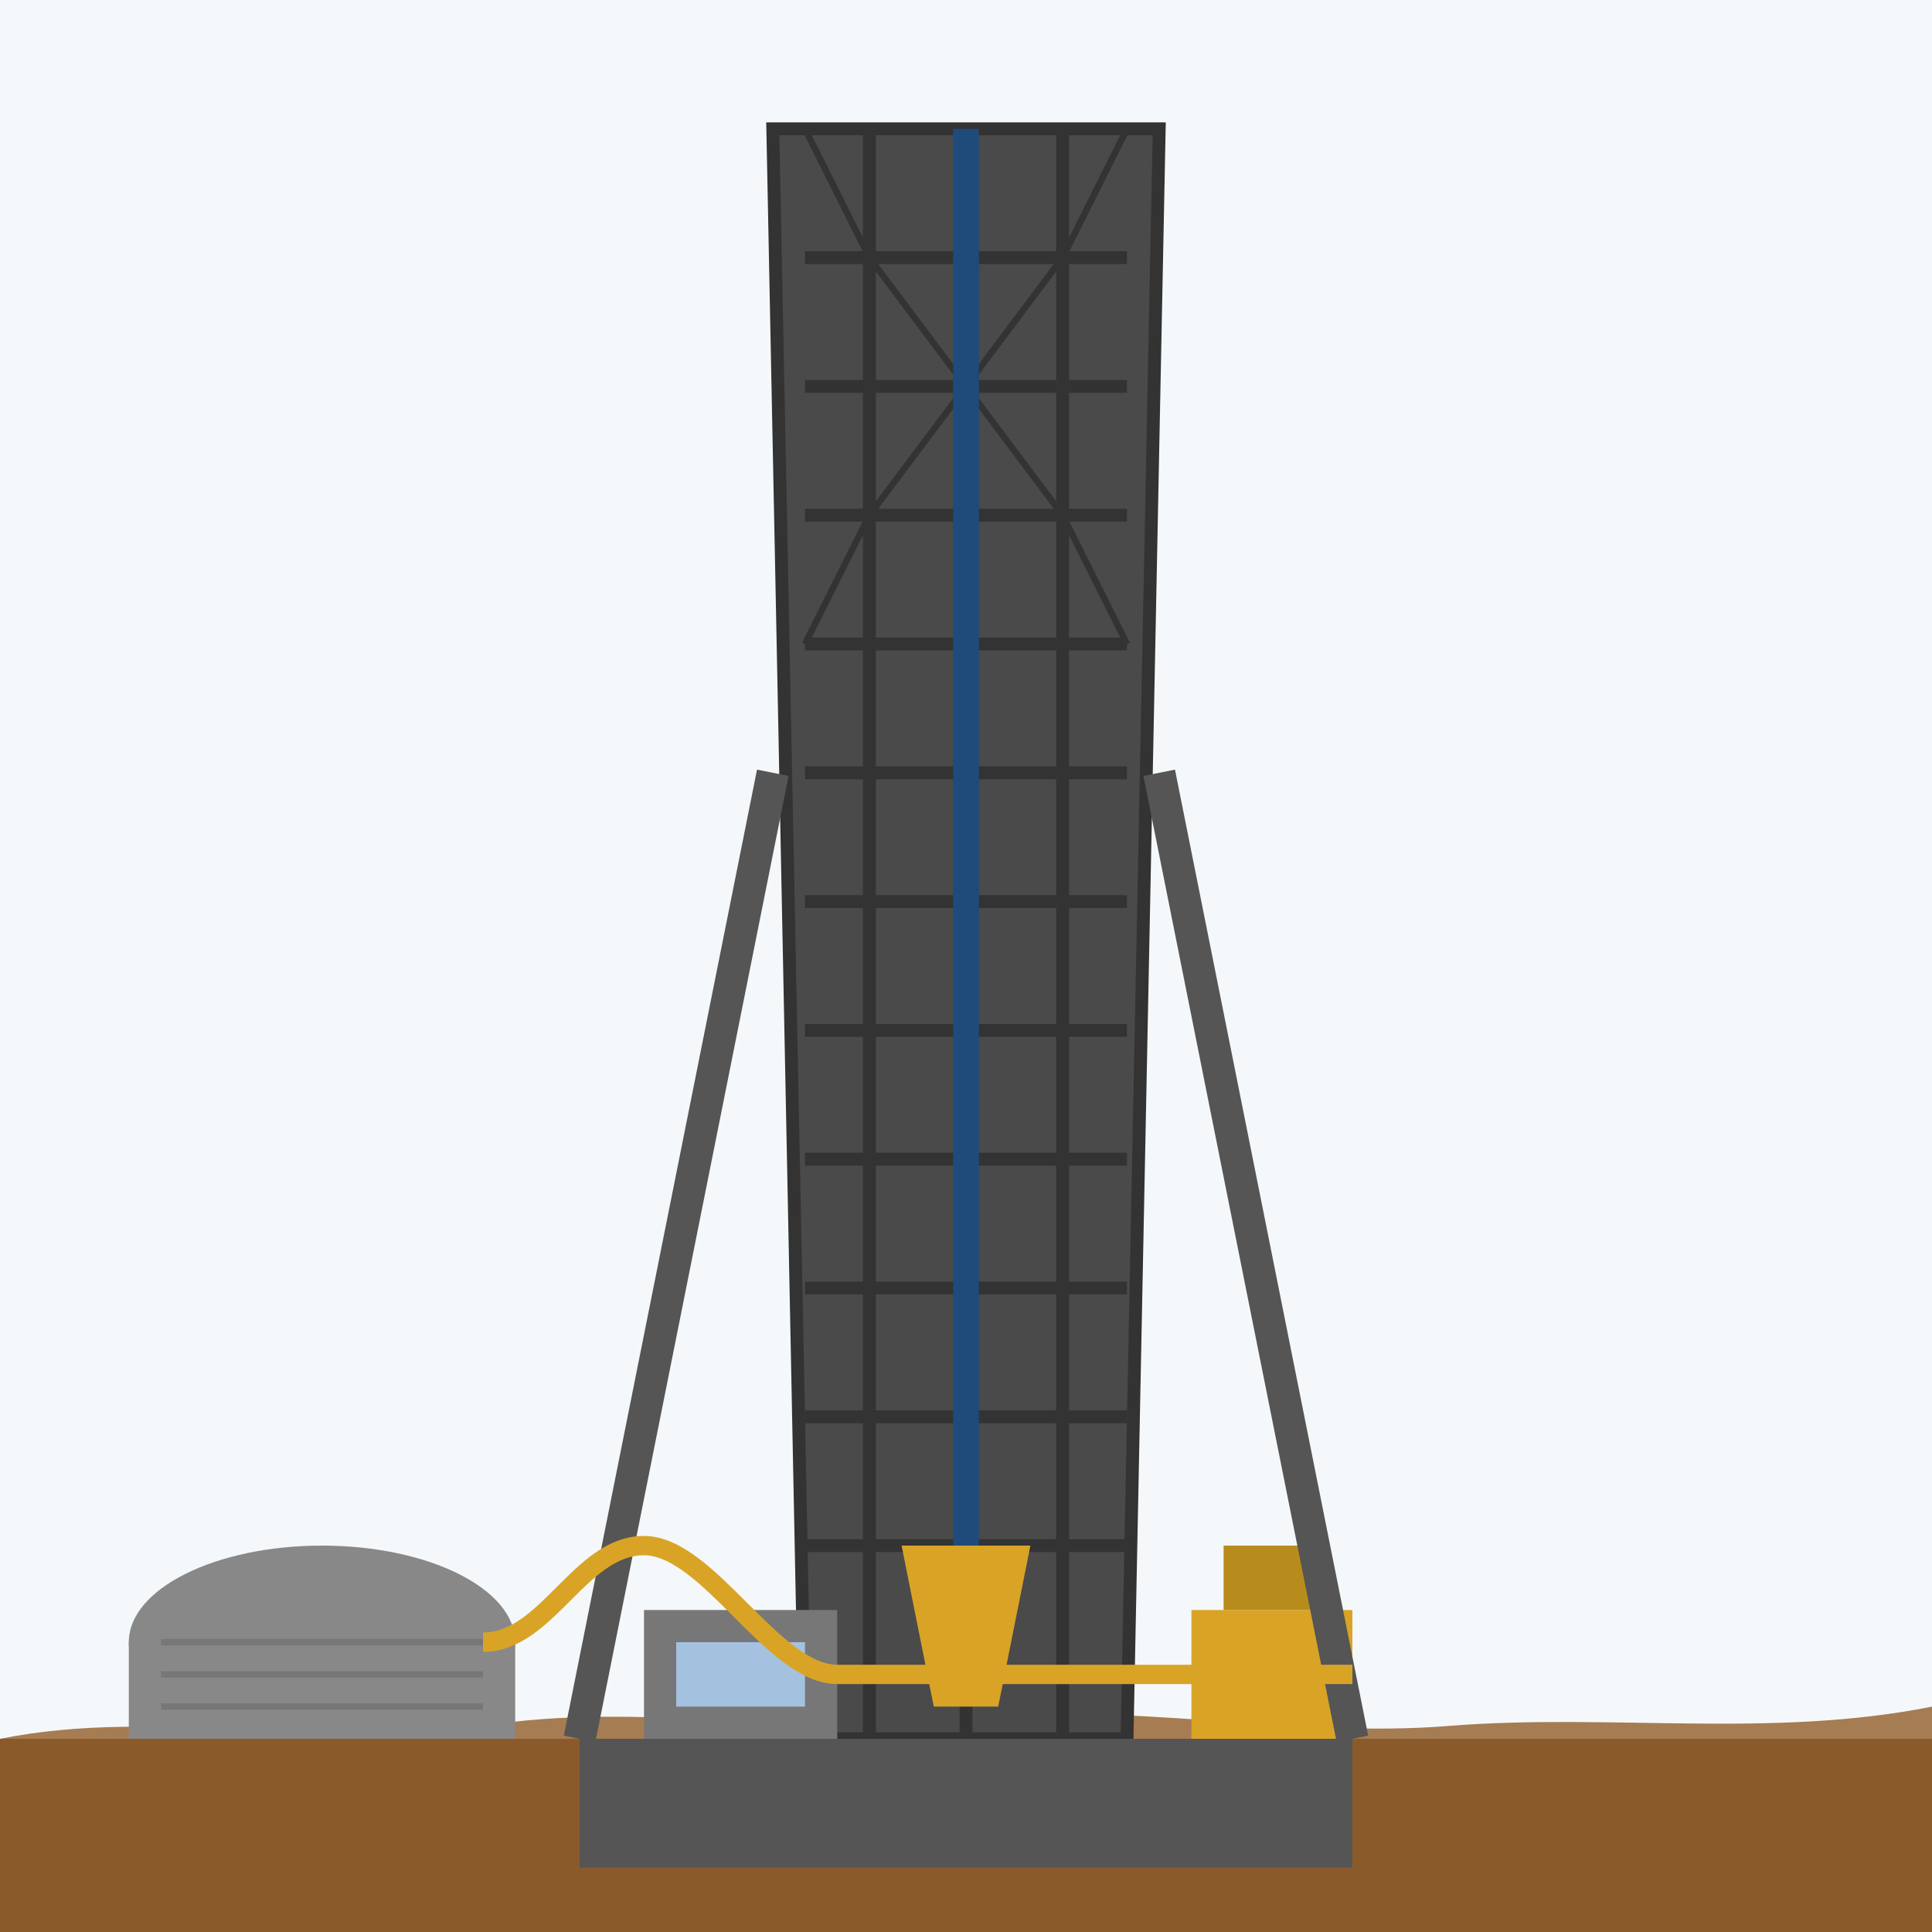 <?xml version="1.0" encoding="UTF-8"?>
<svg width="300" height="300" viewBox="0 0 300 300" xmlns="http://www.w3.org/2000/svg">
  <!-- Background -->
  <rect x="0" y="0" width="300" height="300" fill="#f5f8fa"/>
  
  <!-- Ground -->
  <rect x="0" y="270" width="300" height="30" fill="#8b5a2b"/>
  <path d="M0,270 C25,265 50,272 75,268 C100,264 125,270 150,267 C175,264 200,270 225,268 C250,266 275,270 300,265 L300,270 L0,270 Z" fill="#a67c52"/>
  
  <!-- Main derrick tower -->
  <g transform="translate(120, 20)">
    <!-- Tower frame -->
    <polygon points="0,0 60,0 55,250 5,250" fill="#4a4a4a"/>
    <polygon points="0,0 60,0 55,250 5,250" fill="none" stroke="#333" stroke-width="2"/>
    
    <!-- Tower internal structure -->
    <line x1="5" y1="20" x2="55" y2="20" stroke="#333" stroke-width="2"/>
    <line x1="5" y1="40" x2="55" y2="40" stroke="#333" stroke-width="2"/>
    <line x1="5" y1="60" x2="55" y2="60" stroke="#333" stroke-width="2"/>
    <line x1="5" y1="80" x2="55" y2="80" stroke="#333" stroke-width="2"/>
    <line x1="5" y1="100" x2="55" y2="100" stroke="#333" stroke-width="2"/>
    <line x1="5" y1="120" x2="55" y2="120" stroke="#333" stroke-width="2"/>
    <line x1="5" y1="140" x2="55" y2="140" stroke="#333" stroke-width="2"/>
    <line x1="5" y1="160" x2="55" y2="160" stroke="#333" stroke-width="2"/>
    <line x1="5" y1="180" x2="55" y2="180" stroke="#333" stroke-width="2"/>
    <line x1="5" y1="200" x2="55" y2="200" stroke="#333" stroke-width="2"/>
    <line x1="5" y1="220" x2="55" y2="220" stroke="#333" stroke-width="2"/>
    <line x1="5" y1="240" x2="55" y2="240" stroke="#333" stroke-width="2"/>
    
    <line x1="15" y1="0" x2="15" y2="250" stroke="#333" stroke-width="2"/>
    <line x1="30" y1="0" x2="30" y2="250" stroke="#333" stroke-width="2"/>
    <line x1="45" y1="0" x2="45" y2="250" stroke="#333" stroke-width="2"/>
    
    <!-- Diagonal supports -->
    <line x1="5" y1="0" x2="15" y2="20" stroke="#333" stroke-width="1"/>
    <line x1="15" y1="20" x2="30" y2="40" stroke="#333" stroke-width="1"/>
    <line x1="30" y1="40" x2="45" y2="60" stroke="#333" stroke-width="1"/>
    <line x1="45" y1="60" x2="55" y2="80" stroke="#333" stroke-width="1"/>
    
    <line x1="55" y1="0" x2="45" y2="20" stroke="#333" stroke-width="1"/>
    <line x1="45" y1="20" x2="30" y2="40" stroke="#333" stroke-width="1"/>
    <line x1="30" y1="40" x2="15" y2="60" stroke="#333" stroke-width="1"/>
    <line x1="15" y1="60" x2="5" y2="80" stroke="#333" stroke-width="1"/>
    
    <!-- Drill bit and drilling line -->
    <line x1="30" y1="0" x2="30" y2="220" stroke="#1e4b7a" stroke-width="4"/>
    <polygon points="20,220 40,220 35,245 25,245" fill="#d9a426"/>
    
    <!-- Platform at the base -->
    <rect x="-30" y="250" width="120" height="20" fill="#555"/>
    
    <!-- Control cabin -->
    <rect x="-20" y="230" width="30" height="20" fill="#777"/>
    <rect x="-15" y="235" width="20" height="10" fill="#a4c2e0"/>
    
    <!-- Hydraulic equipment -->
    <rect x="65" y="230" width="25" height="20" fill="#d9a426"/>
    <rect x="70" y="220" width="15" height="10" fill="#b88c1c"/>
  </g>
  
  <!-- Support Structures -->
  <line x1="90" y1="270" x2="120" y2="120" stroke="#555" stroke-width="5"/>
  <line x1="210" y1="270" x2="180" y2="120" stroke="#555" stroke-width="5"/>
  
  <!-- Storage tanks -->
  <ellipse cx="50" cy="255" rx="30" ry="15" fill="#888"/>
  <rect x="20" y="255" width="60" height="15" fill="#888"/>
  <line x1="25" y1="255" x2="75" y2="255" stroke="#777" stroke-width="1"/>
  <line x1="25" y1="260" x2="75" y2="260" stroke="#777" stroke-width="1"/>
  <line x1="25" y1="265" x2="75" y2="265" stroke="#777" stroke-width="1"/>
  
  <!-- Pipelines -->
  <path d="M75,255 C85,255 90,240 100,240 C110,240 120,260 130,260 L210,260" fill="none" stroke="#d9a426" stroke-width="3"/>
</svg>
